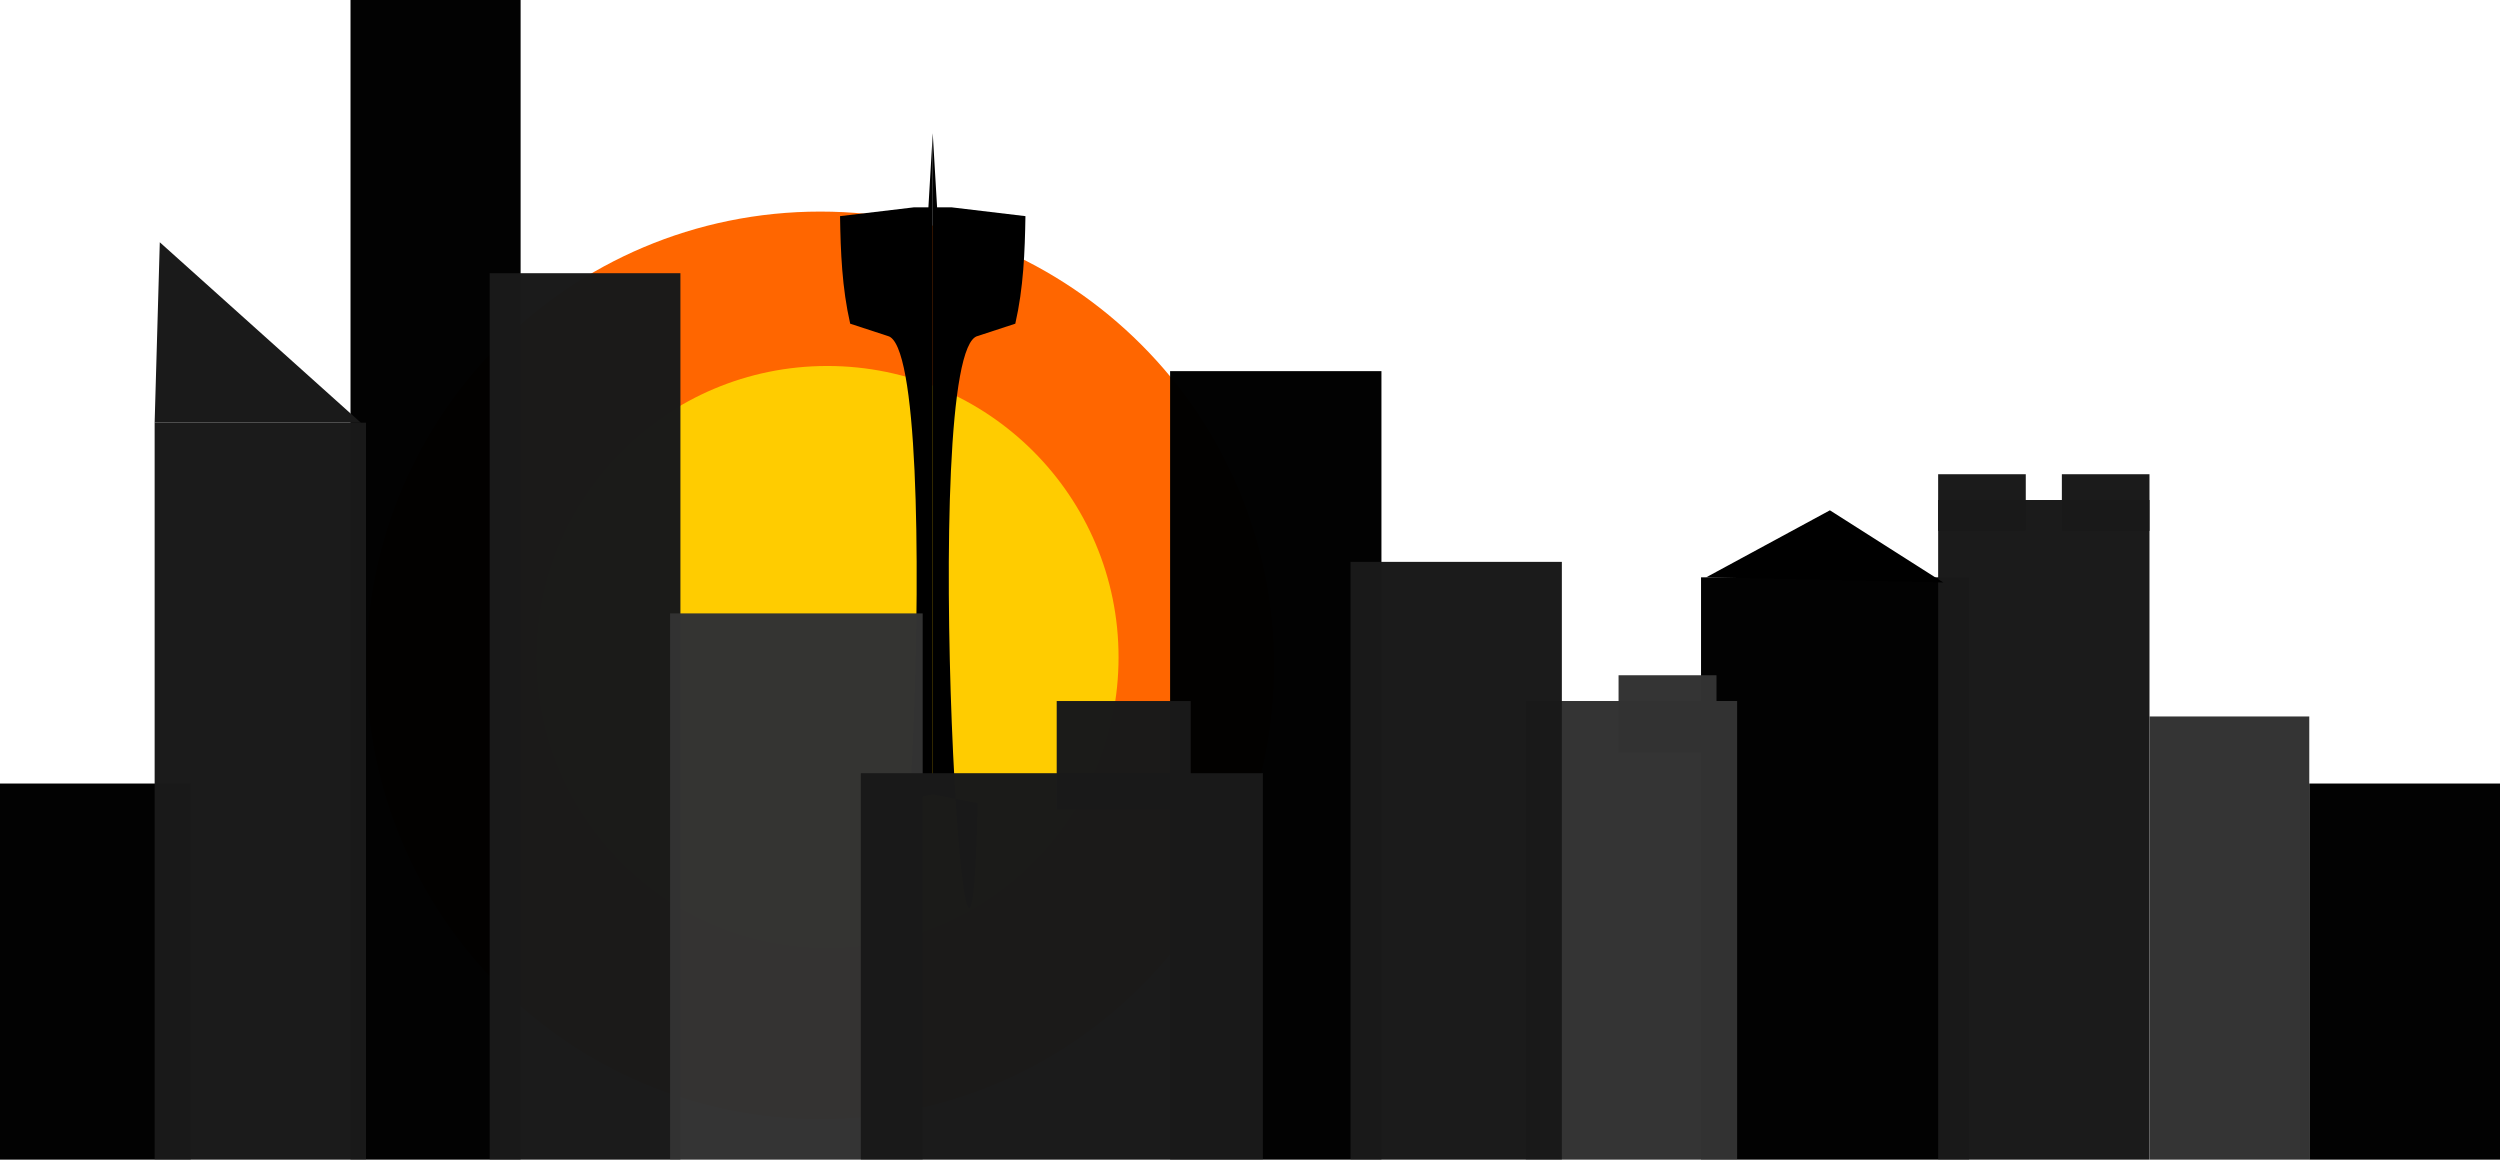 <?xml version="1.0" encoding="UTF-8" standalone="no"?>
<!-- Created with Inkscape (http://www.inkscape.org/) -->

<svg
   xmlns:dc="http://purl.org/dc/elements/1.1/"
   xmlns:cc="http://creativecommons.org/ns#"
   xmlns:rdf="http://www.w3.org/1999/02/22-rdf-syntax-ns#"
   xmlns:svg="http://www.w3.org/2000/svg"
   xmlns="http://www.w3.org/2000/svg"
   xmlns:sodipodi="http://sodipodi.sourceforge.net/DTD/sodipodi-0.dtd"
   xmlns:inkscape="http://www.inkscape.org/namespaces/inkscape"
   width="485"
   height="225"
   id="svg2"
   version="1.1"
   inkscape:version="0.48.4 r9939"
   sodipodi:docname="New document 1">
  <title
     id="title3873">City Sunset</title>
  <defs
     id="defs4">
    <filter
       id="filter3853"
       inkscape:label="Apparition"
       x="0"
       y="0"
       width="1"
       height="1"
       inkscape:menu="Blurs"
       inkscape:menu-tooltip="Edges are partly feathered out"
       color-interpolation-filters="sRGB">
      <feMorphology
         id="feMorphology3855"
         radius="1"
         in="SourceGraphic"
         result="result0" />
      <feGaussianBlur
         id="feGaussianBlur3857"
         in="result0"
         stdDeviation="8"
         result="result91" />
      <feComposite
         id="feComposite3859"
         in2="result91"
         operator="in"
         in="SourceGraphic" />
    </filter>
    <filter
       id="filter3863"
       inkscape:label="Apparition"
       x="0"
       y="0"
       width="1"
       height="1"
       inkscape:menu="Blurs"
       inkscape:menu-tooltip="Edges are partly feathered out"
       color-interpolation-filters="sRGB">
      <feMorphology
         id="feMorphology3865"
         radius="9"
         in="SourceGraphic"
         result="result0" />
      <feGaussianBlur
         id="feGaussianBlur3867"
         in="result0"
         stdDeviation="8"
         result="result91" />
      <feComposite
         id="feComposite3869"
         in2="result91"
         operator="in"
         in="SourceGraphic" />
    </filter>
  </defs>
  <sodipodi:namedview
     id="base"
     pagecolor="#ffffff"
     bordercolor="#666666"
     borderopacity="1.0"
     inkscape:pageopacity="0.0"
     inkscape:pageshadow="2"
     inkscape:zoom="1"
     inkscape:cx="46.5"
     inkscape:cy="-131.53141"
     inkscape:document-units="px"
     inkscape:current-layer="layer1"
     showgrid="false"
     inkscape:window-width="1858"
     inkscape:window-height="1058"
     inkscape:window-x="54"
     inkscape:window-y="-8"
     inkscape:window-maximized="1"
     fit-margin-top="0"
     fit-margin-left="0"
     fit-margin-right="0"
     fit-margin-bottom="0" />
  <g
     inkscape:label="Layer 1"
     inkscape:groupmode="layer"
     id="layer1"
     transform="translate(-107,-55.362)">
    <path
       transform="matrix(1.558,0,0,1.558,-166.212,-53.724)"
       d="m 334,152.862 c 0,31.204 -25.296,56.5 -56.5,56.5 -31.204,0 -56.5,-25.296 -56.5,-56.5 0,-31.204 25.296,-56.5 56.5,-56.5 31.204,0 56.5,25.296 56.5,56.5 z"
       sodipodi:ry="56.5"
       sodipodi:rx="56.5"
       sodipodi:cy="152.86218"
       sodipodi:cx="277.5"
       id="path3871"
       style="fill:#ff6600;fill-opacity:1;stroke:none;filter:url(#filter3863)"
       sodipodi:type="arc" />
    <path
       sodipodi:type="arc"
       style="fill:#ffcc00;fill-opacity:1;stroke:none;filter:url(#filter3863)"
       id="path3861"
       sodipodi:cx="277.5"
       sodipodi:cy="152.86218"
       sodipodi:rx="56.5"
       sodipodi:ry="56.5"
       d="m 334,152.862 c 0,31.204 -25.296,56.5 -56.5,56.5 -31.204,0 -56.5,-25.296 -56.5,-56.5 0,-31.204 25.296,-56.5 56.5,-56.5 31.204,0 56.5,25.296 56.5,56.5 z"
       transform="translate(-10,30)" />
    <g
       id="g3807"
       style="filter:url(#filter3853)"
       transform="translate(35,-16)">
      <g
         transform="matrix(0.281,0,0,0.342,198.438,-31.153)"
         id="g3795">
        <path
           style="fill:#000000;fill-opacity:1;stroke:none"
           d="m 181,417.362 -51,5 c 0.395,20.333 1.351,40.667 7,61 l 26,7 c 41.702,8.078 5.906,489.114 0,265 l 31,-5 0,-375 -3,42 z"
           id="path3791"
           inkscape:connector-curvature="0"
           sodipodi:nodetypes="ccccccccc" />
        <path
           sodipodi:nodetypes="ccccccccc"
           inkscape:connector-curvature="0"
           id="path3793"
           d="m 207,417.362 51,5 c -0.395,20.333 -1.351,40.667 -7,61 l -26,7 c -41.702,8.078 -5.906,489.114 0,265 l -31,-5 0,-375 3,42 z"
           style="fill:#000000;fill-opacity:1;stroke:none" />
      </g>
      <rect
         style="fill:#000000;fill-opacity:0.989;stroke:none"
         id="rect3013"
         width="37"
         height="73"
         x="72"
         y="223.362"
         rx="2.1094237e-015"
         ry="2.1094237e-015" />
      <rect
         style="fill:#000000;fill-opacity:0.989;stroke:none"
         id="rect3005"
         width="52"
         height="113"
         x="402"
         y="183.362"
         rx="2.1094237e-015"
         ry="2.1094237e-015" />
      <rect
         ry="2.1094237e-015"
         rx="2.1094237e-015"
         y="143.362"
         x="299"
         height="153"
         width="41"
         id="rect2999"
         style="fill:#000000;fill-opacity:0.989;stroke:none" />
      <rect
         ry="2.1094237e-015"
         rx="2.1094237e-015"
         y="71.362"
         x="140"
         height="225"
         width="33"
         id="rect2987"
         style="fill:#000000;fill-opacity:0.989;stroke:none" />
      <rect
         style="fill:#1a1a1a;fill-opacity:0.989;stroke:none"
         id="rect2991"
         width="37"
         height="172"
         x="167"
         y="124.362"
         rx="2.1094237e-015"
         ry="2.1094237e-015" />
      <rect
         ry="2.1094237e-015"
         rx="2.1094237e-015"
         y="190.362"
         x="202"
         height="106"
         width="49"
         id="rect2993"
         style="fill:#333333;fill-opacity:0.989;stroke:none" />
      <rect
         style="fill:#1a1a1a;fill-opacity:0.989;stroke:none"
         id="rect2995"
         width="41"
         height="143"
         x="102"
         y="153.362"
         rx="2.1094237e-015"
         ry="2.1094237e-015" />
      <rect
         style="fill:#1a1a1a;fill-opacity:0.989;stroke:none"
         id="rect2997"
         width="78"
         height="75"
         x="239"
         y="221.362"
         rx="2.1094237e-015"
         ry="2.1094237e-015" />
      <rect
         ry="2.1094237e-015"
         rx="2.1094237e-015"
         y="207.362"
         x="368"
         height="89"
         width="41"
         id="rect3003"
         style="fill:#333333;fill-opacity:0.989;stroke:none" />
      <rect
         style="fill:#1a1a1a;fill-opacity:0.989;stroke:none"
         id="rect3001"
         width="41"
         height="116"
         x="334"
         y="180.362"
         rx="2.1094237e-015"
         ry="2.1094237e-015" />
      <rect
         ry="2.1094237e-015"
         rx="2.1094237e-015"
         y="168.362"
         x="448"
         height="128"
         width="41"
         id="rect3007"
         style="fill:#1a1a1a;fill-opacity:0.989;stroke:none" />
      <rect
         transform="scale(-1,1)"
         style="fill:#333333;fill-opacity:0.989;stroke:none"
         id="rect3009"
         width="31"
         height="86"
         x="-520"
         y="210.362"
         rx="2.1094237e-015"
         ry="2.1094237e-015" />
      <rect
         ry="2.1094237e-015"
         rx="2.1094237e-015"
         y="223.362"
         x="520"
         height="73"
         width="37"
         id="rect3011"
         style="fill:#000000;fill-opacity:0.989;stroke:none" />
      <path
         inkscape:connector-curvature="0"
         id="path3015"
         d="m 403,183.362 24,-13 22,14 z"
         style="fill:#000000;fill-opacity:1;stroke:none" />
      <path
         inkscape:connector-curvature="0"
         id="path3787"
         d="m 142,153.362 -39,-35 -1,35 z"
         style="fill:#1a1a1a;fill-opacity:1;stroke:none" />
      <rect
         transform="scale(1,-1)"
         ry="2.1094237e-015"
         rx="2.1094237e-015"
         y="-228.362"
         x="277"
         height="21"
         width="26"
         id="rect3799"
         style="fill:#1a1a1a;fill-opacity:0.989;stroke:none" />
      <rect
         transform="scale(1,-1)"
         style="fill:#333333;fill-opacity:0.989;stroke:none"
         id="rect3801"
         width="19"
         height="15"
         x="386"
         y="-217.362"
         rx="2.1094237e-015"
         ry="2.1094237e-015" />
      <rect
         transform="scale(1,-1)"
         style="fill:#1a1a1a;fill-opacity:0.989;stroke:none"
         id="rect3803"
         width="17"
         height="11"
         x="448"
         y="-174.362"
         rx="2.1094237e-015"
         ry="2.1094237e-015" />
      <rect
         ry="2.1094237e-015"
         rx="2.1094237e-015"
         y="-174.362"
         x="472"
         height="11"
         width="17"
         id="rect3805"
         style="fill:#1a1a1a;fill-opacity:0.989;stroke:none"
         transform="scale(1,-1)" />
    </g>
  </g>
</svg>
